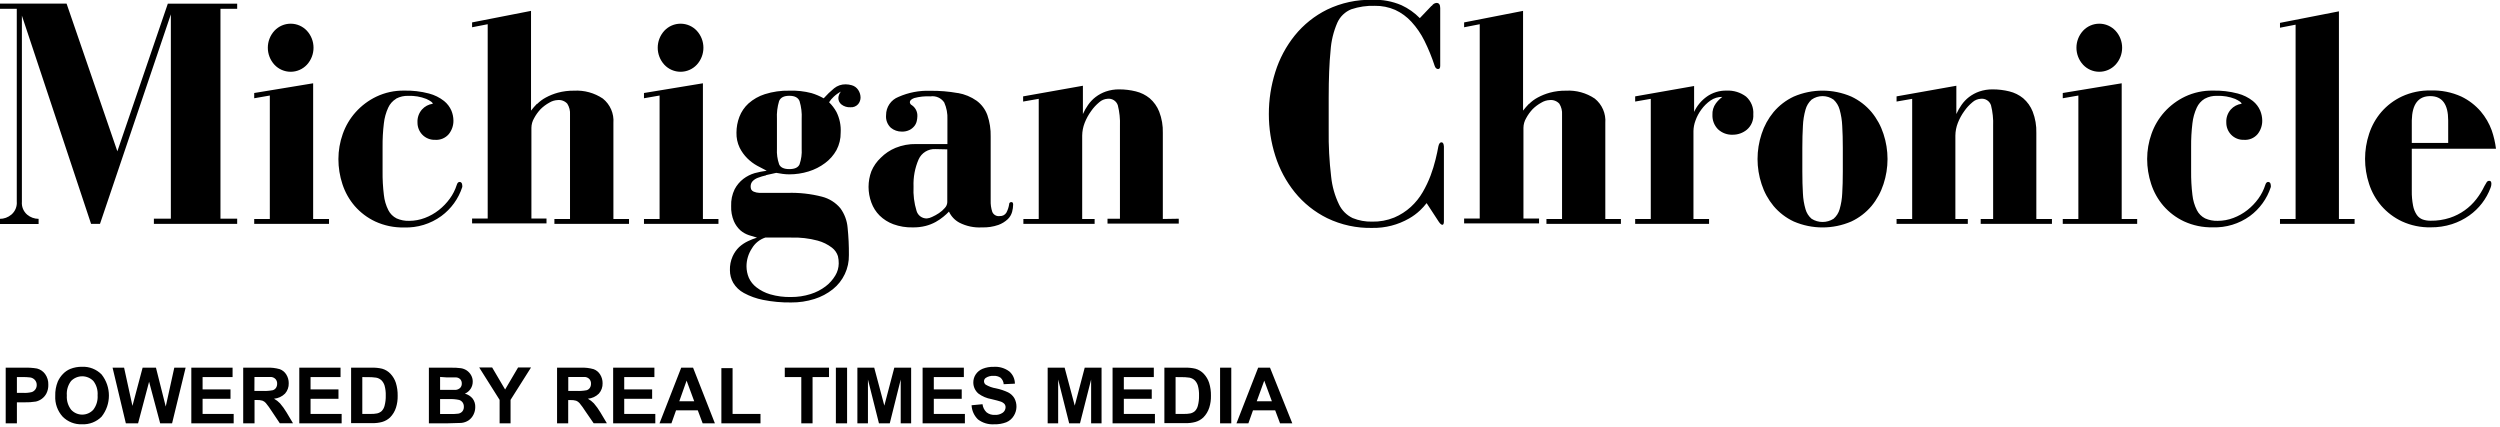 <?xml version="1.0" encoding="UTF-8"?>
<svg width="386px" height="66px" viewBox="0 0 386 66" xmlns="http://www.w3.org/2000/svg" xmlns:xlink="http://www.w3.org/1999/xlink" version="1.1">
 <!-- Generated by Pixelmator Pro 2.0.6 -->
 <path id="Path" d="M1.8 33.1 C2.364 32.595 2.657 31.854 2.59 31.1 L2.59 1.36 0 1.36 0 0.56 10.28 0.56 18.12 23.36 25.91 0.57 36.62 0.57 36.62 1.36 34.04 1.36 34.04 33.76 36.62 33.76 36.62 34.56 23.76 34.56 23.76 33.76 26.38 33.76 26.38 2.21 15.44 34.56 14.06 34.56 3.38 2.41 3.38 31.14 C3.313 31.898 3.615 32.642 4.19 33.14 4.685 33.558 5.312 33.788 5.96 33.79 L5.96 34.59 -0.04 34.59 -0.04 33.79 C0.615 33.795 1.251 33.564 1.75 33.14 Z M50.8 33.81 L50.8 34.56 39.25 34.56 39.25 33.81 41.66 33.81 41.66 14.75 39.25 15.17 39.25 14.36 48.35 12.86 48.35 33.81 Z M47.38 10 C46.732 10.69 45.827 11.082 44.88 11.082 43.933 11.082 43.028 10.69 42.38 10 41.01 8.514 41.01 6.226 42.38 4.74 43.028 4.05 43.933 3.658 44.88 3.658 45.827 3.658 46.732 4.05 47.38 4.74 48.75 6.226 48.75 8.514 47.38 10 Z M61.14 15.26 C60.614 15.584 60.196 16.058 59.94 16.62 59.588 17.385 59.361 18.202 59.27 19.04 59.123 20.248 59.057 21.464 59.07 22.68 L59.07 26.44 C59.055 27.663 59.122 28.886 59.27 30.1 59.356 30.919 59.59 31.715 59.96 32.45 60.237 32.998 60.682 33.443 61.23 33.72 61.84 33.991 62.503 34.12 63.17 34.1 64.001 34.099 64.824 33.947 65.6 33.65 66.379 33.357 67.107 32.946 67.76 32.43 68.402 31.924 68.97 31.332 69.45 30.67 69.917 30.029 70.279 29.316 70.52 28.56 70.61 28.25 70.76 28.09 70.97 28.09 71.18 28.09 71.37 28.26 71.37 28.61 71.389 28.702 71.389 28.798 71.37 28.89 70.788 30.681 69.658 32.245 68.14 33.36 66.471 34.574 64.443 35.194 62.38 35.12 60.849 35.154 59.331 34.839 57.94 34.2 56.729 33.632 55.649 32.818 54.77 31.81 53.919 30.82 53.273 29.671 52.87 28.43 52.458 27.181 52.249 25.875 52.25 24.56 52.252 23.242 52.478 21.933 52.92 20.69 53.357 19.442 54.036 18.293 54.92 17.31 55.816 16.312 56.9 15.5 58.11 14.92 59.443 14.287 60.904 13.969 62.38 13.99 63.681 13.958 64.981 14.109 66.24 14.44 67.084 14.66 67.874 15.052 68.56 15.59 69.058 15.988 69.449 16.504 69.7 17.09 69.896 17.566 70.001 18.075 70.01 18.59 70.027 19.355 69.775 20.101 69.3 20.7 68.781 21.313 68.002 21.644 67.2 21.59 66.449 21.622 65.721 21.331 65.2 20.79 64.717 20.284 64.452 19.609 64.46 18.91 64.42 18.179 64.667 17.461 65.15 16.91 65.584 16.425 66.176 16.11 66.82 16.02 Q66.82 15.74 65.82 15.27 C64.932 14.923 63.982 14.763 63.03 14.8 62.387 14.776 61.749 14.921 61.18 15.22 Z M82.93 16.06 C83.324 15.661 83.775 15.324 84.27 15.06 84.863 14.74 85.49 14.488 86.14 14.31 86.955 14.092 87.796 13.988 88.64 14 90.213 13.913 91.772 14.342 93.08 15.22 94.211 16.127 94.821 17.534 94.71 18.98 L94.71 33.81 97.12 33.81 97.12 34.56 85.6 34.56 85.6 33.81 88.01 33.81 88.01 17.7 C88.053 17.106 87.906 16.514 87.59 16.01 87.211 15.597 86.658 15.389 86.1 15.45 85.643 15.472 85.199 15.61 84.81 15.85 84.319 16.119 83.868 16.456 83.47 16.85 83.077 17.268 82.741 17.735 82.47 18.24 82.2 18.694 82.055 19.212 82.05 19.74 L82.05 33.74 84.38 33.74 84.38 34.49 72.89 34.49 72.89 33.74 75.3 33.74 75.3 3.74 72.89 4.21 72.89 3.46 81.99 1.68 81.99 17.08 Q82.39 16.56 82.93 16 Z M110.93 33.81 L110.93 34.56 99.43 34.56 99.43 33.81 101.84 33.81 101.84 14.75 99.43 15.17 99.43 14.36 108.53 12.86 108.53 33.81 Z M107.58 10 C106.932 10.69 106.027 11.082 105.08 11.082 104.133 11.082 103.228 10.69 102.58 10 101.21 8.514 101.21 6.226 102.58 4.74 103.228 4.05 104.133 3.658 105.08 3.658 106.027 3.658 106.932 4.05 107.58 4.74 108.95 6.226 108.95 8.514 107.58 10 Z M120.29 25.36 Q120.62 26.11 121.87 26.11 123.12 26.11 123.45 25.38 C123.718 24.603 123.83 23.78 123.78 22.96 L123.78 18.36 C123.831 17.431 123.719 16.501 123.45 15.61 Q123.12 14.79 121.87 14.79 120.62 14.79 120.29 15.61 C120.021 16.501 119.909 17.431 119.96 18.36 L119.96 22.96 C119.915 23.77 120.027 24.582 120.29 25.35 Z M118.29 27.07 C117.858 27.164 117.433 27.291 117.02 27.45 116.705 27.562 116.42 27.747 116.19 27.99 115.996 28.211 115.893 28.496 115.9 28.79 115.895 28.951 115.926 29.112 115.99 29.26 116.076 29.41 116.21 29.526 116.37 29.59 116.647 29.704 116.941 29.768 117.24 29.78 L121.61 29.78 C123.399 29.725 125.187 29.923 126.92 30.37 128.027 30.652 129.017 31.274 129.75 32.15 130.393 33.028 130.78 34.066 130.87 35.15 131.015 36.555 131.081 37.967 131.07 39.38 131.108 41.43 130.192 43.381 128.59 44.66 127.747 45.33 126.787 45.838 125.76 46.16 124.593 46.53 123.374 46.712 122.15 46.7 120.69 46.722 119.232 46.588 117.8 46.3 116.772 46.097 115.781 45.739 114.86 45.24 114.178 44.876 113.608 44.333 113.21 43.67 112.873 43.076 112.697 42.403 112.7 41.72 112.675 40.984 112.819 40.252 113.12 39.58 113.36 39.044 113.699 38.559 114.12 38.15 114.531 37.776 114.996 37.466 115.5 37.23 115.947 37.017 116.408 36.837 116.88 36.69 Q116.34 36.55 115.63 36.31 C115.145 36.149 114.696 35.894 114.31 35.56 113.882 35.164 113.542 34.684 113.31 34.15 113 33.407 112.857 32.605 112.89 31.8 112.854 30.909 113.04 30.022 113.43 29.22 113.757 28.597 114.214 28.051 114.77 27.62 115.297 27.218 115.894 26.916 116.53 26.73 117.138 26.569 117.756 26.445 118.38 26.36 Q117.71 26.03 116.91 25.59 C116.349 25.28 115.834 24.893 115.38 24.44 114.9 23.961 114.502 23.407 114.2 22.8 113.855 22.076 113.687 21.281 113.71 20.48 113.71 19.645 113.862 18.818 114.16 18.039 114.462 17.25 114.945 16.541 115.57 15.97 116.301 15.323 117.159 14.836 118.09 14.54 119.315 14.153 120.596 13.97 121.88 14 123.036 13.959 124.191 14.087 125.31 14.38 125.96 14.579 126.587 14.847 127.18 15.18 127.675 14.622 128.214 14.104 128.79 13.63 129.294 13.224 129.924 13.009 130.57 13.02 130.888 13.022 131.205 13.07 131.51 13.16 131.921 13.273 132.277 13.533 132.51 13.89 132.748 14.245 132.873 14.663 132.87 15.09 132.861 15.457 132.727 15.81 132.49 16.09 132.192 16.422 131.755 16.596 131.31 16.56 130.814 16.592 130.324 16.443 129.93 16.14 129.621 15.9 129.441 15.531 129.44 15.14 129.46 14.772 129.601 14.42 129.84 14.14 129.431 14.353 129.054 14.622 128.72 14.94 128.447 15.191 128.208 15.477 128.01 15.79 128.462 16.231 128.846 16.737 129.15 17.29 129.641 18.278 129.866 19.378 129.8 20.48 129.814 21.42 129.59 22.349 129.15 23.18 128.712 23.964 128.112 24.646 127.39 25.18 126.625 25.754 125.765 26.191 124.85 26.47 123.879 26.772 122.867 26.923 121.85 26.92 121.515 26.918 121.181 26.895 120.85 26.85 Q120.29 26.78 119.85 26.69 L118.27 27.04 Z M129.38 39.56 C129.216 39.041 128.899 38.585 128.47 38.25 127.806 37.74 127.048 37.366 126.24 37.15 124.91 36.795 123.536 36.637 122.16 36.68 L118.16 36.68 C117.288 36.968 116.551 37.565 116.09 38.36 115.547 39.181 115.258 40.145 115.26 41.13 115.263 41.735 115.385 42.333 115.62 42.89 115.883 43.469 116.285 43.974 116.79 44.36 117.423 44.849 118.142 45.215 118.91 45.44 119.959 45.744 121.048 45.886 122.14 45.86 123.157 45.866 124.169 45.714 125.14 45.41 125.984 45.151 126.777 44.744 127.48 44.21 128.078 43.753 128.584 43.186 128.97 42.54 129.309 41.982 129.492 41.343 129.5 40.69 129.506 40.31 129.466 39.93 129.38 39.56 Z M147.9 14.36 C148.944 14.54 149.934 14.95 150.8 15.56 151.554 16.119 152.128 16.888 152.45 17.77 152.817 18.841 152.989 19.969 152.96 21.1 L152.96 30.96 C152.938 31.557 153.022 32.153 153.21 32.72 153.406 33.177 153.889 33.442 154.38 33.36 154.784 33.384 155.168 33.184 155.38 32.84 155.585 32.459 155.727 32.047 155.8 31.62 Q155.8 31.2 156.16 31.2 C156.34 31.2 156.43 31.33 156.43 31.58 156.424 31.962 156.37 32.341 156.27 32.71 156.153 33.14 155.922 33.531 155.6 33.84 155.182 34.232 154.689 34.535 154.15 34.73 153.334 35.012 152.473 35.141 151.61 35.11 150.406 35.18 149.205 34.928 148.13 34.38 147.421 34.001 146.856 33.4 146.52 32.67 146.246 32.954 145.956 33.221 145.65 33.47 145.281 33.771 144.886 34.039 144.47 34.27 143.984 34.536 143.467 34.741 142.93 34.88 142.276 35.045 141.604 35.122 140.93 35.11 139.908 35.136 138.891 34.969 137.93 34.62 137.137 34.328 136.414 33.871 135.81 33.28 135.244 32.715 134.811 32.032 134.54 31.28 133.959 29.719 133.959 28.001 134.54 26.44 134.872 25.652 135.366 24.944 135.99 24.36 136.642 23.704 137.416 23.184 138.27 22.83 139.282 22.418 140.368 22.217 141.46 22.24 L146.28 22.24 146.28 18.45 C146.325 17.547 146.157 16.646 145.79 15.82 145.318 15.12 144.485 14.755 143.65 14.88 142.808 14.834 141.964 14.922 141.15 15.14 Q140.48 15.4 140.48 15.77 C140.487 15.972 140.607 16.154 140.79 16.24 141.363 16.627 141.687 17.29 141.64 17.98 141.633 18.216 141.603 18.45 141.55 18.68 141.488 18.96 141.365 19.223 141.19 19.45 140.989 19.703 140.737 19.911 140.45 20.06 140.068 20.249 139.645 20.338 139.22 20.32 138.612 20.324 138.021 20.115 137.55 19.73 137.013 19.231 136.739 18.51 136.81 17.78 136.801 16.532 137.566 15.409 138.73 14.96 140.258 14.283 141.92 13.962 143.59 14.02 145.031 13.998 146.471 14.115 147.89 14.37 Z M144.44 23.02 C143.322 22.958 142.282 23.595 141.83 24.62 141.26 25.937 140.993 27.366 141.05 28.8 140.984 30.078 141.143 31.357 141.52 32.58 141.73 33.274 142.375 33.743 143.1 33.73 143.379 33.704 143.65 33.626 143.9 33.5 144.273 33.334 144.631 33.137 144.97 32.91 145.31 32.688 145.616 32.419 145.88 32.11 146.107 31.875 146.242 31.566 146.26 31.24 L146.26 23.06 Z M182 33.77 L182 34.52 171 34.52 171 33.77 172.92 33.77 172.92 19.44 C172.964 18.366 172.853 17.292 172.59 16.25 172.367 15.584 171.707 15.166 171.01 15.25 170.531 15.277 170.075 15.467 169.72 15.79 169.243 16.184 168.822 16.641 168.47 17.15 168.059 17.714 167.723 18.329 167.47 18.98 167.227 19.602 167.098 20.262 167.09 20.93 L167.09 33.81 169.01 33.81 169.01 34.56 158.01 34.56 158.01 33.81 160.38 33.81 160.38 15.26 157.97 15.68 157.97 14.88 167.2 13.24 167.2 17.61 C167.421 17.115 167.689 16.643 168 16.2 168.322 15.736 168.713 15.325 169.16 14.98 169.639 14.616 170.172 14.329 170.74 14.13 171.406 13.902 172.106 13.79 172.81 13.8 173.673 13.799 174.532 13.903 175.37 14.11 176.154 14.299 176.885 14.661 177.51 15.17 178.16 15.731 178.665 16.441 178.98 17.24 179.384 18.289 179.574 19.407 179.54 20.53 L179.54 33.81 Z M221.08 0.9 C221.232 0.642 221.501 0.474 221.8 0.45 Q222.37 0.45 222.37 1.25 L222.37 10.16 C222.37 10.5 222.26 10.66 222.04 10.66 221.82 10.66 221.61 10.49 221.51 10.16 221.078 8.833 220.55 7.54 219.93 6.29 219.405 5.227 218.732 4.244 217.93 3.37 217.224 2.596 216.371 1.97 215.42 1.53 214.427 1.097 213.353 0.882 212.27 0.9 211.038 0.86 209.809 1.039 208.64 1.43 207.685 1.814 206.915 2.552 206.49 3.49 205.892 4.862 205.536 6.327 205.44 7.82 Q205.15 10.61 205.15 15.09 L205.15 20.09 C205.118 22.493 205.245 24.895 205.53 27.28 205.682 28.774 206.095 30.229 206.75 31.58 207.193 32.494 207.934 33.231 208.85 33.67 209.802 34.056 210.823 34.243 211.85 34.22 213.021 34.246 214.185 34.032 215.27 33.59 216.21 33.191 217.075 32.637 217.83 31.95 218.557 31.286 219.178 30.513 219.67 29.66 220.147 28.839 220.555 27.979 220.89 27.09 221.192 26.282 221.446 25.458 221.65 24.62 Q221.94 23.44 222.08 22.62 222.22 21.97 222.56 21.97 222.9 21.97 222.94 22.62 L222.94 34.16 C222.94 34.53 222.86 34.71 222.7 34.71 222.54 34.71 222.35 34.54 222.13 34.21 L220.27 31.36 C219.965 31.755 219.631 32.126 219.27 32.47 218.756 32.957 218.185 33.38 217.57 33.73 215.85 34.718 213.894 35.223 211.91 35.19 209.49 35.251 207.09 34.733 204.91 33.68 202.973 32.725 201.267 31.36 199.91 29.68 198.57 28.013 197.552 26.11 196.91 24.07 196.243 21.978 195.905 19.796 195.91 17.6 195.907 15.397 196.244 13.208 196.91 11.109 197.549 9.062 198.567 7.153 199.91 5.48 201.268 3.801 202.973 2.436 204.91 1.48 207.092 0.431 209.49 -0.086 211.91 -0.03 213.443 -0.086 214.969 0.198 216.38 0.8 217.441 1.287 218.404 1.965 219.22 2.8 L221.04 0.89 Z M236.08 16.06 C236.474 15.661 236.925 15.324 237.42 15.06 238.013 14.74 238.64 14.489 239.29 14.31 240.105 14.092 240.946 13.988 241.79 14 243.363 13.913 244.922 14.342 246.23 15.22 247.361 16.127 247.971 17.534 247.86 18.98 L247.86 33.81 250.27 33.81 250.27 34.56 238.77 34.56 238.77 33.81 241.18 33.81 241.18 17.7 C241.223 17.106 241.076 16.514 240.76 16.01 240.381 15.597 239.828 15.389 239.27 15.45 238.813 15.472 238.369 15.61 237.98 15.85 237.489 16.119 237.038 16.456 236.64 16.85 236.247 17.268 235.911 17.735 235.64 18.24 235.37 18.694 235.225 19.212 235.22 19.74 L235.22 33.74 237.63 33.74 237.63 34.49 226.06 34.49 226.06 33.74 228.47 33.74 228.47 3.74 226.06 4.21 226.06 3.46 235.16 1.68 235.16 17.08 Q235.56 16.56 236.1 16 Z M263.51 14.93 C264.408 14.292 265.489 13.962 266.59 13.99 267.667 13.939 268.727 14.264 269.59 14.91 270.371 15.602 270.785 16.619 270.71 17.66 270.774 18.564 270.402 19.445 269.71 20.03 269.107 20.526 268.351 20.798 267.57 20.8 266.713 20.846 265.875 20.538 265.25 19.95 264.676 19.361 264.368 18.562 264.4 17.74 264.365 17.103 264.552 16.474 264.93 15.96 265.214 15.58 265.55 15.244 265.93 14.96 265.276 14.95 264.636 15.146 264.1 15.52 263.556 15.902 263.08 16.372 262.69 16.91 262.304 17.432 261.997 18.008 261.78 18.62 261.588 19.132 261.483 19.673 261.47 20.22 L261.47 33.81 263.88 33.81 263.88 34.56 252.47 34.56 252.47 33.81 254.88 33.81 254.88 15.26 252.47 15.68 252.47 14.88 261.57 13.28 261.57 17.28 C262.014 16.321 262.704 15.497 263.57 14.89 Z M271.99 20.68 C272.387 19.446 273.015 18.299 273.84 17.3 274.695 16.287 275.759 15.472 276.96 14.91 279.794 13.689 283.006 13.689 285.84 14.91 287.04 15.472 288.105 16.287 288.96 17.3 289.785 18.3 290.413 19.447 290.81 20.68 291.643 23.196 291.643 25.914 290.81 28.43 290.413 29.663 289.785 30.81 288.96 31.81 288.105 32.823 287.04 33.638 285.84 34.2 283.006 35.421 279.794 35.421 276.96 34.2 275.759 33.638 274.695 32.823 273.84 31.81 273.015 30.811 272.387 29.664 271.99 28.43 271.156 25.914 271.156 23.196 271.99 20.68 Z M278.28 26.48 Q278.28 28.41 278.37 29.86 C278.404 30.686 278.539 31.506 278.77 32.3 278.929 32.876 279.256 33.391 279.71 33.78 280.744 34.437 282.066 34.437 283.1 33.78 283.554 33.391 283.881 32.876 284.04 32.3 284.27 31.506 284.405 30.686 284.44 29.86 Q284.53 28.41 284.53 26.48 L284.53 22.82 Q284.53 20.94 284.44 19.44 C284.405 18.591 284.271 17.748 284.04 16.93 283.879 16.335 283.553 15.798 283.1 15.38 282.085 14.66 280.725 14.66 279.71 15.38 279.256 15.797 278.931 16.335 278.77 16.93 278.538 17.748 278.404 18.59 278.37 19.44 Q278.28 20.94 278.28 22.82 Z M316.82 33.81 L316.82 34.56 305.82 34.56 305.82 33.81 307.74 33.81 307.74 19.44 C307.783 18.366 307.672 17.292 307.41 16.25 307.187 15.584 306.527 15.166 305.83 15.25 305.351 15.277 304.895 15.467 304.54 15.79 304.063 16.184 303.642 16.641 303.29 17.15 302.879 17.714 302.543 18.33 302.29 18.98 302.047 19.602 301.918 20.262 301.91 20.93 L301.91 33.81 303.83 33.81 303.83 34.56 292.83 34.56 292.83 33.81 295.24 33.81 295.24 15.26 292.83 15.68 292.83 14.88 302.06 13.24 302.06 17.61 C302.281 17.115 302.549 16.643 302.86 16.2 303.182 15.736 303.573 15.325 304.02 14.98 304.499 14.616 305.032 14.329 305.6 14.13 306.266 13.902 306.966 13.79 307.67 13.8 308.536 13.798 309.399 13.902 310.24 14.11 311.024 14.299 311.755 14.661 312.38 15.17 313.031 15.73 313.535 16.441 313.85 17.24 314.254 18.289 314.444 19.407 314.41 20.53 L314.41 33.81 Z M329.98 33.81 L329.98 34.56 318.49 34.56 318.49 33.81 320.9 33.81 320.9 14.75 318.49 15.17 318.49 14.36 327.59 12.86 327.59 33.81 Z M326.63 10 C325.982 10.69 325.077 11.082 324.13 11.082 323.183 11.082 322.278 10.69 321.63 10 320.26 8.514 320.26 6.226 321.63 4.74 322.278 4.05 323.183 3.658 324.13 3.658 325.077 3.658 325.982 4.05 326.63 4.74 328 6.226 328 8.514 326.63 10 Z M340.38 15.26 C339.854 15.584 339.436 16.058 339.18 16.62 338.828 17.385 338.602 18.203 338.51 19.04 338.364 20.248 338.297 21.464 338.31 22.68 L338.31 26.44 C338.296 27.663 338.362 28.886 338.51 30.1 338.596 30.919 338.83 31.715 339.2 32.45 339.477 32.998 339.922 33.443 340.47 33.72 341.08 33.991 341.743 34.12 342.41 34.1 343.241 34.099 344.064 33.947 344.84 33.65 345.619 33.357 346.347 32.946 347 32.43 347.642 31.924 348.211 31.332 348.69 30.67 349.157 30.028 349.518 29.316 349.76 28.56 349.85 28.25 350 28.09 350.21 28.09 350.42 28.09 350.61 28.26 350.61 28.61 350.629 28.702 350.629 28.798 350.61 28.89 350.028 30.681 348.898 32.245 347.38 33.36 345.716 34.561 343.7 35.173 341.65 35.1 340.119 35.134 338.601 34.819 337.21 34.18 335.999 33.612 334.919 32.798 334.04 31.79 333.188 30.801 332.543 29.652 332.14 28.41 331.728 27.161 331.519 25.855 331.52 24.54 331.521 23.222 331.748 21.913 332.19 20.67 332.628 19.423 333.307 18.274 334.19 17.29 335.087 16.295 336.171 15.487 337.38 14.91 338.717 14.279 340.182 13.964 341.66 13.99 342.961 13.958 344.261 14.109 345.52 14.44 346.364 14.66 347.154 15.052 347.84 15.59 348.338 15.988 348.729 16.504 348.98 17.09 349.176 17.566 349.281 18.075 349.29 18.59 349.307 19.355 349.055 20.101 348.58 20.7 348.062 21.315 347.282 21.645 346.48 21.59 345.729 21.622 345.001 21.331 344.48 20.79 343.997 20.284 343.732 19.609 343.74 18.91 343.7 18.179 343.947 17.461 344.43 16.91 344.864 16.425 345.456 16.11 346.1 16.02 Q346.1 15.74 345.1 15.27 C344.212 14.923 343.262 14.763 342.31 14.8 341.667 14.775 341.029 14.92 340.46 15.22 Z M363.55 33.81 L363.55 34.56 352.03 34.56 352.03 33.81 354.44 33.81 354.44 3.81 352.03 4.28 352.03 3.53 361.13 1.75 361.13 33.81 Z M372.38 22.96 L372.38 29.44 C372.366 30.218 372.433 30.996 372.58 31.76 372.673 32.271 372.871 32.758 373.16 33.19 373.384 33.512 373.702 33.756 374.07 33.89 374.456 34.021 374.862 34.085 375.27 34.08 376.288 34.097 377.302 33.945 378.27 33.63 379.898 33.093 381.326 32.079 382.37 30.72 382.849 30.098 383.261 29.428 383.6 28.72 383.708 28.51 383.828 28.306 383.96 28.11 384.052 27.982 384.203 27.911 384.36 27.92 384.57 27.92 384.67 28.08 384.67 28.39 384.667 28.6 384.622 28.807 384.54 29 383.901 30.721 382.758 32.209 381.26 33.27 380.44 33.85 379.536 34.302 378.58 34.61 377.52 34.947 376.412 35.113 375.3 35.1 373.769 35.134 372.251 34.819 370.86 34.18 369.649 33.612 368.569 32.798 367.69 31.79 366.839 30.8 366.193 29.652 365.79 28.41 364.957 25.894 364.957 23.176 365.79 20.66 366.193 19.418 366.839 18.27 367.69 17.28 368.569 16.272 369.649 15.458 370.86 14.89 372.251 14.251 373.769 13.936 375.3 13.97 376.928 13.913 378.547 14.235 380.03 14.91 381.177 15.462 382.199 16.245 383.03 17.21 383.76 18.073 384.332 19.058 384.72 20.12 385.036 21.042 385.257 21.993 385.38 22.96 Z M372.38 22.07 L378 22.07 378 18.6 Q378 14.84 375.23 14.84 372.46 14.84 372.38 18.6 Z M0.88 65.36 L0.88 56.77 3.66 56.77 C4.349 56.743 5.04 56.786 5.72 56.9 6.217 57.03 6.655 57.327 6.96 57.74 7.309 58.225 7.485 58.813 7.46 59.41 7.474 59.87 7.375 60.327 7.17 60.74 6.998 61.078 6.748 61.369 6.44 61.59 6.17 61.785 5.864 61.924 5.54 62 4.945 62.095 4.342 62.135 3.74 62.12 L2.61 62.12 2.61 65.36 Z M2.61 58.22 L2.61 60.66 3.56 60.66 C4.021 60.687 4.483 60.644 4.93 60.53 5.149 60.449 5.337 60.302 5.47 60.11 5.605 59.913 5.674 59.679 5.67 59.44 5.678 59.152 5.574 58.873 5.38 58.66 5.197 58.457 4.95 58.323 4.68 58.28 4.265 58.229 3.848 58.209 3.43 58.22 Z M8.53 61.12 C8.507 60.368 8.64 59.619 8.92 58.92 9.114 58.482 9.385 58.082 9.72 57.74 10.034 57.41 10.411 57.148 10.83 56.97 11.418 56.734 12.047 56.618 12.68 56.63 13.801 56.585 14.89 57.013 15.68 57.81 17.195 59.723 17.195 62.427 15.68 64.34 14.888 65.133 13.8 65.558 12.68 65.51 11.56 65.558 10.472 65.133 9.68 64.34 8.882 63.463 8.468 62.304 8.53 61.12 Z M10.32 61.06 C10.262 61.854 10.501 62.642 10.99 63.27 11.429 63.746 12.047 64.017 12.695 64.017 13.343 64.017 13.961 63.746 14.4 63.27 14.891 62.631 15.129 61.834 15.07 61.03 15.13 60.242 14.899 59.459 14.42 58.83 13.968 58.363 13.345 58.099 12.695 58.099 12.045 58.099 11.422 58.363 10.97 58.83 10.486 59.468 10.255 60.262 10.32 61.06 Z M19.43 65.36 L17.38 56.77 19.16 56.77 20.45 62.67 22.02 56.77 24.08 56.77 25.59 62.77 26.91 56.77 28.66 56.77 26.57 65.36 24.73 65.36 23.02 58.94 21.32 65.36 Z M29.54 65.36 L29.54 56.77 35.91 56.77 35.91 58.22 31.28 58.22 31.28 60.12 35.59 60.12 35.59 61.57 31.28 61.57 31.28 63.91 36.08 63.91 36.08 65.36 Z M37.55 65.36 L37.55 56.77 41.2 56.77 C41.875 56.738 42.55 56.816 43.2 57 43.615 57.155 43.967 57.443 44.2 57.82 44.454 58.224 44.586 58.693 44.58 59.17 44.602 59.757 44.398 60.329 44.01 60.77 43.554 61.226 42.952 61.506 42.31 61.56 42.654 61.753 42.967 61.995 43.24 62.28 43.613 62.713 43.948 63.178 44.24 63.67 L45.24 65.35 43.2 65.35 41.95 63.48 C41.674 63.041 41.37 62.62 41.04 62.22 40.898 62.06 40.72 61.936 40.52 61.86 40.237 61.782 39.943 61.748 39.65 61.76 L39.3 61.76 39.3 65.36 Z M39.28 60.36 L40.56 60.36 C41.083 60.385 41.606 60.348 42.12 60.25 42.319 60.188 42.492 60.062 42.61 59.89 42.733 59.7 42.796 59.477 42.79 59.25 42.805 58.996 42.723 58.746 42.56 58.55 42.391 58.363 42.16 58.242 41.91 58.21 L39.29 58.21 Z M46.21 65.36 L46.21 56.77 52.58 56.77 52.58 58.22 47.95 58.22 47.95 60.12 52.26 60.12 52.26 61.57 47.95 61.57 47.95 63.91 52.75 63.91 52.75 65.36 Z M54.21 56.77 L57.38 56.77 C57.928 56.751 58.476 56.805 59.01 56.93 59.503 57.073 59.948 57.346 60.3 57.72 60.671 58.118 60.951 58.593 61.12 59.11 61.32 59.757 61.414 60.433 61.4 61.11 61.414 61.73 61.327 62.348 61.14 62.94 60.958 63.512 60.643 64.033 60.22 64.46 59.874 64.783 59.455 65.02 59 65.15 58.498 65.286 57.979 65.347 57.46 65.33 L54.21 65.33 Z M55.94 58.22 L55.94 63.91 57.23 63.91 C57.565 63.919 57.9 63.892 58.23 63.83 58.49 63.77 58.73 63.646 58.93 63.47 59.15 63.238 59.306 62.951 59.38 62.64 59.514 62.128 59.575 61.599 59.56 61.07 59.577 60.554 59.517 60.038 59.38 59.54 59.287 59.228 59.119 58.943 58.89 58.71 58.665 58.506 58.388 58.367 58.09 58.31 57.62 58.24 57.145 58.214 56.67 58.23 Z M66.22 56.77 L69.65 56.77 C70.158 56.758 70.666 56.784 71.17 56.85 71.492 56.9 71.799 57.019 72.07 57.2 72.341 57.388 72.567 57.634 72.73 57.92 72.905 58.224 72.995 58.569 72.99 58.92 72.999 59.727 72.522 60.461 71.78 60.78 72.258 60.901 72.682 61.175 72.99 61.56 73.265 61.94 73.402 62.402 73.38 62.87 73.38 63.266 73.287 63.656 73.11 64.01 72.942 64.361 72.687 64.664 72.37 64.89 72.024 65.123 71.625 65.264 71.21 65.3 Q70.78 65.3 69.12 65.36 L66.22 65.36 Z M67.95 58.2 L67.95 60.2 70.35 60.2 C70.612 60.18 70.859 60.07 71.05 59.89 71.221 59.71 71.312 59.468 71.3 59.22 71.311 58.983 71.233 58.751 71.08 58.57 70.908 58.393 70.676 58.286 70.43 58.27 L68.95 58.27 Z M67.95 61.62 L67.95 63.92 69.56 63.92 C69.957 63.933 70.355 63.917 70.75 63.87 70.993 63.832 71.215 63.712 71.38 63.53 71.548 63.325 71.634 63.065 71.62 62.8 71.627 62.566 71.561 62.335 71.43 62.14 71.297 61.955 71.107 61.819 70.89 61.75 70.394 61.642 69.887 61.598 69.38 61.62 Z M77.14 65.36 L77.14 61.74 73.99 56.74 75.99 56.74 77.99 60.14 79.99 56.74 81.99 56.74 78.83 61.74 78.83 65.36 Z M86.01 65.36 L86.01 56.77 89.66 56.77 C90.335 56.738 91.01 56.816 91.66 57 92.075 57.155 92.427 57.443 92.66 57.82 92.914 58.224 93.046 58.693 93.04 59.17 93.062 59.757 92.858 60.329 92.47 60.77 92.014 61.226 91.412 61.506 90.77 61.56 91.114 61.753 91.427 61.995 91.7 62.28 92.073 62.713 92.408 63.178 92.7 63.67 L93.7 65.35 91.66 65.35 90.38 63.49 C90.104 63.051 89.8 62.63 89.47 62.23 89.328 62.07 89.15 61.946 88.95 61.87 88.667 61.792 88.373 61.758 88.08 61.77 L87.73 61.77 87.73 65.36 Z M87.74 60.36 L89.02 60.36 C89.543 60.385 90.066 60.348 90.58 60.25 90.779 60.188 90.952 60.062 91.07 59.89 91.193 59.7 91.256 59.477 91.25 59.25 91.265 58.996 91.183 58.746 91.02 58.55 90.851 58.363 90.62 58.242 90.37 58.21 L87.74 58.21 Z M94.67 65.36 L94.67 56.77 101.04 56.77 101.04 58.22 96.38 58.22 96.38 60.12 100.69 60.12 100.69 61.57 96.38 61.57 96.38 63.91 101.18 63.91 101.18 65.36 Z M110.38 65.36 L108.49 65.36 107.74 63.36 104.38 63.36 103.67 65.36 101.83 65.36 105.18 56.77 107.01 56.77 Z M107.19 61.96 L106.01 58.77 104.88 61.96 Z M111.38 65.36 L111.38 56.84 113.11 56.84 113.11 63.91 117.42 63.91 117.42 65.36 Z M123.72 65.36 L123.72 58.22 121.17 58.22 121.17 56.77 128 56.77 128 58.22 125.46 58.22 125.46 65.36 Z M129.06 65.36 L129.06 56.77 130.79 56.77 130.79 65.36 Z M132.38 65.36 L132.38 56.77 134.98 56.77 136.54 62.63 138.08 56.77 140.68 56.77 140.68 65.36 139.07 65.36 139.07 58.6 137.38 65.36 135.71 65.36 134.01 58.6 134.01 65.36 Z M142.45 65.36 L142.45 56.77 148.82 56.77 148.82 58.22 144.18 58.22 144.18 60.12 148.49 60.12 148.49 61.57 144.18 61.57 144.18 63.91 148.98 63.91 148.98 65.36 Z M150.01 62.57 L151.7 62.41 C151.755 62.886 151.974 63.328 152.32 63.66 152.677 63.942 153.125 64.085 153.58 64.06 154.028 64.094 154.474 63.97 154.84 63.71 155.102 63.514 155.257 63.207 155.26 62.88 155.265 62.691 155.201 62.506 155.08 62.36 154.908 62.186 154.695 62.058 154.46 61.99 Q154.16 61.88 153.07 61.62 C152.346 61.496 151.661 61.205 151.07 60.77 150.563 60.339 150.273 59.705 150.28 59.04 150.279 58.602 150.408 58.174 150.65 57.81 150.911 57.419 151.284 57.115 151.72 56.94 152.257 56.727 152.832 56.625 153.41 56.64 154.279 56.577 155.141 56.829 155.84 57.35 156.387 57.826 156.701 58.515 156.7 59.24 L154.97 59.32 C154.947 58.937 154.774 58.578 154.49 58.32 154.166 58.104 153.779 58.001 153.39 58.03 152.974 58.008 152.561 58.116 152.21 58.34 152.033 58.458 151.928 58.657 151.93 58.87 151.932 59.074 152.028 59.266 152.19 59.39 152.68 59.677 153.219 59.871 153.78 59.96 154.425 60.093 155.053 60.301 155.65 60.58 156.04 60.778 156.368 61.079 156.6 61.45 157.08 62.311 157.054 63.365 156.53 64.2 156.26 64.648 155.853 64.999 155.37 65.2 154.773 65.425 154.138 65.53 153.5 65.51 152.603 65.57 151.715 65.304 151 64.76 150.405 64.182 150.051 63.399 150.01 62.57 Z M161.76 65.36 L161.76 56.77 164.38 56.77 165.94 62.63 167.48 56.77 170.08 56.77 170.08 65.36 168.47 65.36 168.47 58.6 166.75 65.36 165.08 65.36 163.38 58.6 163.38 65.36 Z M171.78 65.36 L171.78 56.77 178.15 56.77 178.15 58.22 173.52 58.22 173.52 60.12 177.83 60.12 177.83 61.57 173.52 61.57 173.52 63.91 178.32 63.91 178.32 65.36 Z M179.78 56.77 L182.95 56.77 C183.498 56.751 184.046 56.805 184.58 56.93 185.073 57.073 185.518 57.346 185.87 57.72 186.241 58.118 186.521 58.593 186.69 59.11 186.89 59.757 186.984 60.433 186.97 61.11 186.984 61.73 186.897 62.348 186.71 62.94 186.528 63.512 186.213 64.033 185.79 64.46 185.444 64.783 185.025 65.02 184.57 65.15 184.068 65.286 183.549 65.347 183.03 65.33 L179.78 65.33 Z M181.51 58.22 L181.51 63.91 182.8 63.91 C183.135 63.919 183.47 63.892 183.8 63.83 184.06 63.77 184.3 63.646 184.5 63.47 184.72 63.238 184.876 62.951 184.95 62.64 185.084 62.128 185.145 61.599 185.13 61.07 185.147 60.554 185.087 60.038 184.95 59.54 184.857 59.228 184.689 58.943 184.46 58.71 184.235 58.506 183.958 58.367 183.66 58.31 183.19 58.24 182.715 58.214 182.24 58.23 Z M188.38 65.36 L188.38 56.77 190.11 56.77 190.11 65.36 Z M199.53 65.36 L197.64 65.36 196.89 63.36 193.46 63.36 192.75 65.36 190.91 65.36 194.26 56.77 196.09 56.77 Z M196.38 61.96 L195.2 58.77 194.04 61.96 Z" fill="#000000" fill-opacity="1" stroke="none"/>
</svg>
